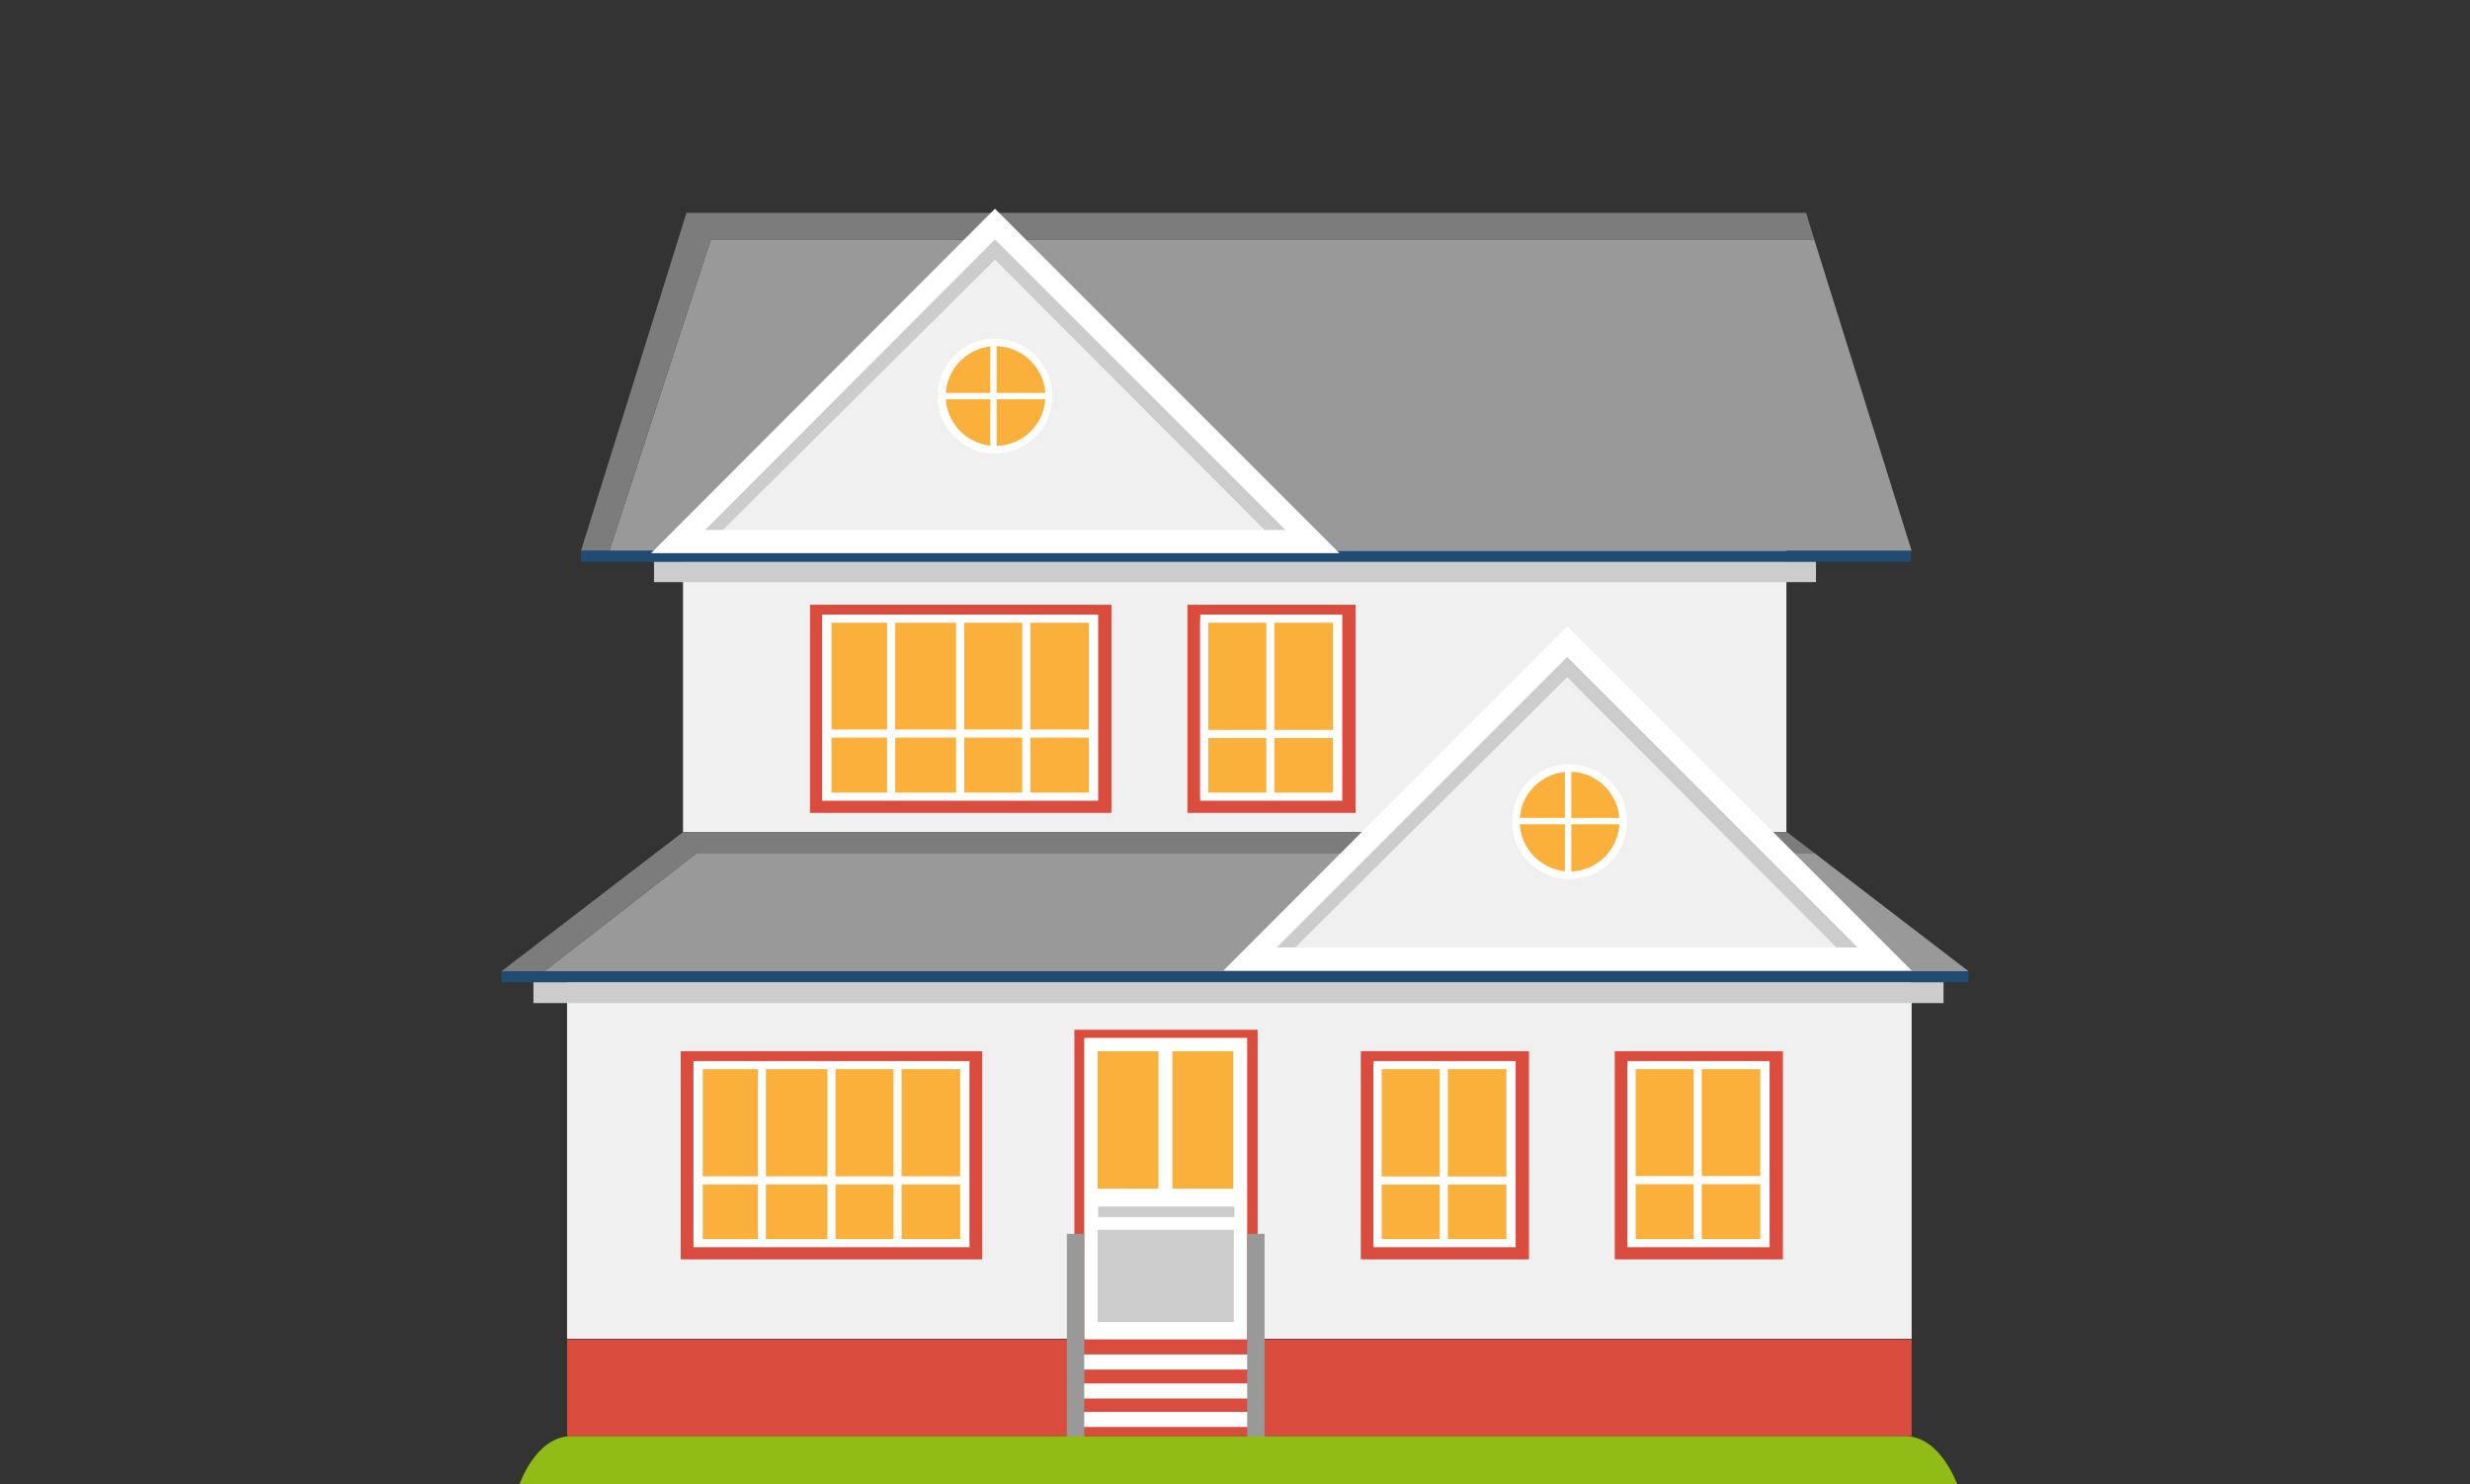 <?xml version="1.0" encoding="utf-8"?>
<!-- Generator: Adobe Illustrator 26.0.3, SVG Export Plug-In . SVG Version: 6.00 Build 0)  -->
<svg version="1.1" id="Layer_1" xmlns="http://www.w3.org/2000/svg" xmlns:xlink="http://www.w3.org/1999/xlink" x="0px" y="0px"
	 viewBox="0 0 426 256" style="enable-background:new 0 0 426 256;" xml:space="preserve">
<rect x="0" y="0" width="426" height="256" fill="#333333" stroke="none"/>
<style type="text/css">
	.st0{fill:#F0F0F0;}
	.st1{fill:#999999;}
	.st2{fill:#7C7C7C;}
	.st3{fill:#DA4C3E;}
	.st4{fill:#FFFFFF;}
	.st5{fill:#FCB03C;}
	.st6{fill:#CCCCCC;}
	.st7{fill:#204B72;}
	.st8{fill:#90BC15;}
</style>
<g>
	<g>
		<rect x="117.8" y="94.2" class="st0" width="190.3" height="49.3"/>
		<g>
			<polygon class="st1" points="312.9,147.1 120.2,147.1 93.9,167.5 181.7,167.5 244.3,167.5 339.5,167.5 			"/>
			<polygon class="st2" points="312.9,147.1 308.2,143.5 244.3,143.5 181.7,143.5 117.8,143.5 86.5,167.5 93.9,167.5 120.2,147.1 
							"/>
		</g>
		<rect x="97.8" y="167.5" class="st0" width="231.9" height="63.4"/>
		<rect x="185.3" y="177.6" class="st3" width="31.6" height="53.4"/>
		<g>
			<polygon class="st1" points="105.1,95 329.7,95 312.9,41.3 122.6,41.3 			"/>
			<polygon class="st2" points="118.4,36.7 100.2,95 105.1,95 122.6,41.3 312.9,41.3 311.5,36.7 			"/>
		</g>
		<g>
			<rect x="139.7" y="104.3" class="st3" width="52" height="35.9"/>
			<g>
				<rect x="141.8" y="106" class="st4" width="47.6" height="32.1"/>
				<rect x="143.4" y="107.4" class="st5" width="44.4" height="29.3"/>
				<rect x="153" y="106.9" class="st4" width="1.4" height="30.9"/>
				<rect x="164.9" y="106.9" class="st4" width="1.4" height="30.9"/>
				<rect x="176.3" y="106.9" class="st4" width="1.4" height="30.9"/>
				
					<rect x="164.9" y="103.3" transform="matrix(-1.836970e-16 1 -1 -1.836970e-16 292.202 -39.078)" class="st4" width="1.4" height="46.4"/>
			</g>
		</g>
		<g>
			<rect x="117.4" y="181.3" class="st3" width="52" height="35.9"/>
			<g>
				<rect x="119.6" y="183" class="st4" width="47.6" height="32.1"/>
				<rect x="121.2" y="184.4" class="st5" width="44.4" height="29.3"/>
				<rect x="130.7" y="183.9" class="st4" width="1.4" height="30.9"/>
				<rect x="142.7" y="183.9" class="st4" width="1.4" height="30.9"/>
				<rect x="154.1" y="183.9" class="st4" width="1.4" height="30.9"/>
				
					<rect x="142.7" y="180.3" transform="matrix(-1.836970e-16 1 -1 -1.836970e-16 346.933 60.178)" class="st4" width="1.4" height="46.4"/>
			</g>
		</g>
		<g>
			<rect x="278.5" y="181.3" class="st3" width="29" height="35.9"/>
			<g>
				<rect x="280.7" y="183" class="st4" width="24.5" height="32.1"/>
				<rect x="281.5" y="184.4" class="st5" width="22.1" height="29.3"/>
				<rect x="280.7" y="183.9" class="st4" width="1.4" height="30.9"/>
				<rect x="292.1" y="183.9" class="st4" width="1.4" height="30.9"/>
				
					<rect x="292.3" y="191.9" transform="matrix(-1.836970e-16 1 -1 -1.836970e-16 496.579 -89.469)" class="st4" width="1.4" height="23.2"/>
			</g>
		</g>
		<g>
			<rect x="234.7" y="181.3" class="st3" width="29" height="35.9"/>
			<g>
				<rect x="236.9" y="183" class="st4" width="24.5" height="32.1"/>
				<rect x="237.7" y="184.4" class="st5" width="22.1" height="29.3"/>
				<rect x="236.9" y="183.9" class="st4" width="1.4" height="30.9"/>
				<rect x="248.3" y="183.9" class="st4" width="1.4" height="30.9"/>
				
					<rect x="248.6" y="191.9" transform="matrix(-1.836970e-16 1 -1 -1.836970e-16 452.808 -45.697)" class="st4" width="1.4" height="23.2"/>
			</g>
		</g>
		<g>
			<rect x="204.8" y="104.3" class="st3" width="29" height="35.9"/>
			<g>
				<rect x="207" y="106" class="st4" width="24.5" height="32.1"/>
				<rect x="207.8" y="107.4" class="st5" width="22.1" height="29.3"/>
				<rect x="207" y="106.9" class="st4" width="1.4" height="30.9"/>
				<rect x="218.4" y="106.9" class="st4" width="1.4" height="30.9"/>
				
					<rect x="218.6" y="115" transform="matrix(-1.836970e-16 1 -1 -1.836970e-16 345.913 -92.709)" class="st4" width="1.4" height="23.2"/>
			</g>
		</g>
		<rect x="97.8" y="231" class="st3" width="231.9" height="16.7"/>
		<rect x="92" y="169.4" class="st6" width="243.2" height="3.6"/>
		<rect x="112.8" y="96.8" class="st6" width="200.4" height="3.6"/>
		<rect x="86.5" y="167.5" class="st7" width="253" height="1.9"/>
		<rect x="100.2" y="95" class="st7" width="229.4" height="1.9"/>
		<g>
			<polygon class="st4" points="171.6,36 112.3,95.4 171.6,95.4 231,95.4 			"/>
			<g>
				<polygon class="st0" points="124.7,91.4 171.6,91.4 218.1,91.4 171.6,44.8 				"/>
				<polygon class="st6" points="171.6,41.3 121.6,91.4 124.7,91.4 171.6,44.8 218.1,91.4 221.7,91.4 				"/>
			</g>
		</g>
		<g>
			<polygon class="st4" points="270.3,108 211,167.4 270.3,167.4 329.7,167.4 			"/>
			<g>
				<polygon class="st0" points="223.4,163.4 270.3,163.4 316.7,163.4 270.3,116.8 				"/>
				<polygon class="st6" points="270.3,113.3 220.2,163.4 223.4,163.4 270.3,116.8 316.7,163.4 320.4,163.4 				"/>
			</g>
		</g>
		<g>
			<path class="st4" d="M181.5,68.3c0,5.5-4.4,9.9-9.9,9.9c-5.5,0-9.9-4.4-9.9-9.9s4.4-9.9,9.9-9.9
				C177.1,58.4,181.5,62.9,181.5,68.3z"/>
			<path class="st5" d="M180.3,68.3c0,4.8-3.9,8.6-8.6,8.6c-4.8,0-8.6-3.9-8.6-8.6s3.9-8.6,8.6-8.6
				C176.4,59.7,180.3,63.6,180.3,68.3z"/>
			<rect x="170.8" y="58.7" class="st4" width="1.1" height="19.3"/>
			
				<rect x="171.1" y="58.7" transform="matrix(6.123234e-17 -1 1 6.123234e-17 103.314 239.966)" class="st4" width="1.1" height="19.3"/>
		</g>
		<g>
			<path class="st4" d="M280.6,141.7c0,5.5-4.4,9.9-9.9,9.9s-9.9-4.4-9.9-9.9s4.4-9.9,9.9-9.9S280.6,136.2,280.6,141.7z"/>
			<path class="st5" d="M279.3,141.7c0,4.8-3.9,8.6-8.6,8.6s-8.6-3.9-8.6-8.6c0-4.8,3.9-8.6,8.6-8.6S279.3,136.9,279.3,141.7z"/>
			<rect x="269.9" y="132" class="st4" width="1.1" height="19.3"/>
			
				<rect x="270.2" y="132" transform="matrix(6.123234e-17 -1 1 6.123234e-17 129.053 412.364)" class="st4" width="1.1" height="19.3"/>
		</g>
		<rect x="187" y="179" class="st4" width="28.1" height="52"/>
		<rect x="189.4" y="208.1" class="st6" width="23.5" height="1.8"/>
		<rect x="189.3" y="212.1" class="st6" width="23.5" height="15.9"/>
		<rect x="189.3" y="181.3" class="st5" width="10.5" height="23.7"/>
		<rect x="202.2" y="181.3" class="st5" width="10.5" height="23.7"/>
		<rect x="186.1" y="233.6" class="st4" width="29.7" height="2.6"/>
		<rect x="186.1" y="238.6" class="st4" width="29.7" height="2.6"/>
		<rect x="186.1" y="243.5" class="st4" width="29.7" height="2.6"/>
		<rect x="186.1" y="248.4" class="st4" width="29.7" height="2.6"/>
		<rect x="184" y="212.8" class="st1" width="3" height="38.2"/>
		<rect x="215.1" y="212.8" class="st1" width="3" height="38.2"/>
	</g>
	<path class="st8" d="M328.6,247.7H198.5h-11.9H98.5c-6.1,0-8.9,8.3-8.9,8.3h97.1h11.9h139C337.5,256,334.7,247.7,328.6,247.7z"/>
</g>
</svg>
